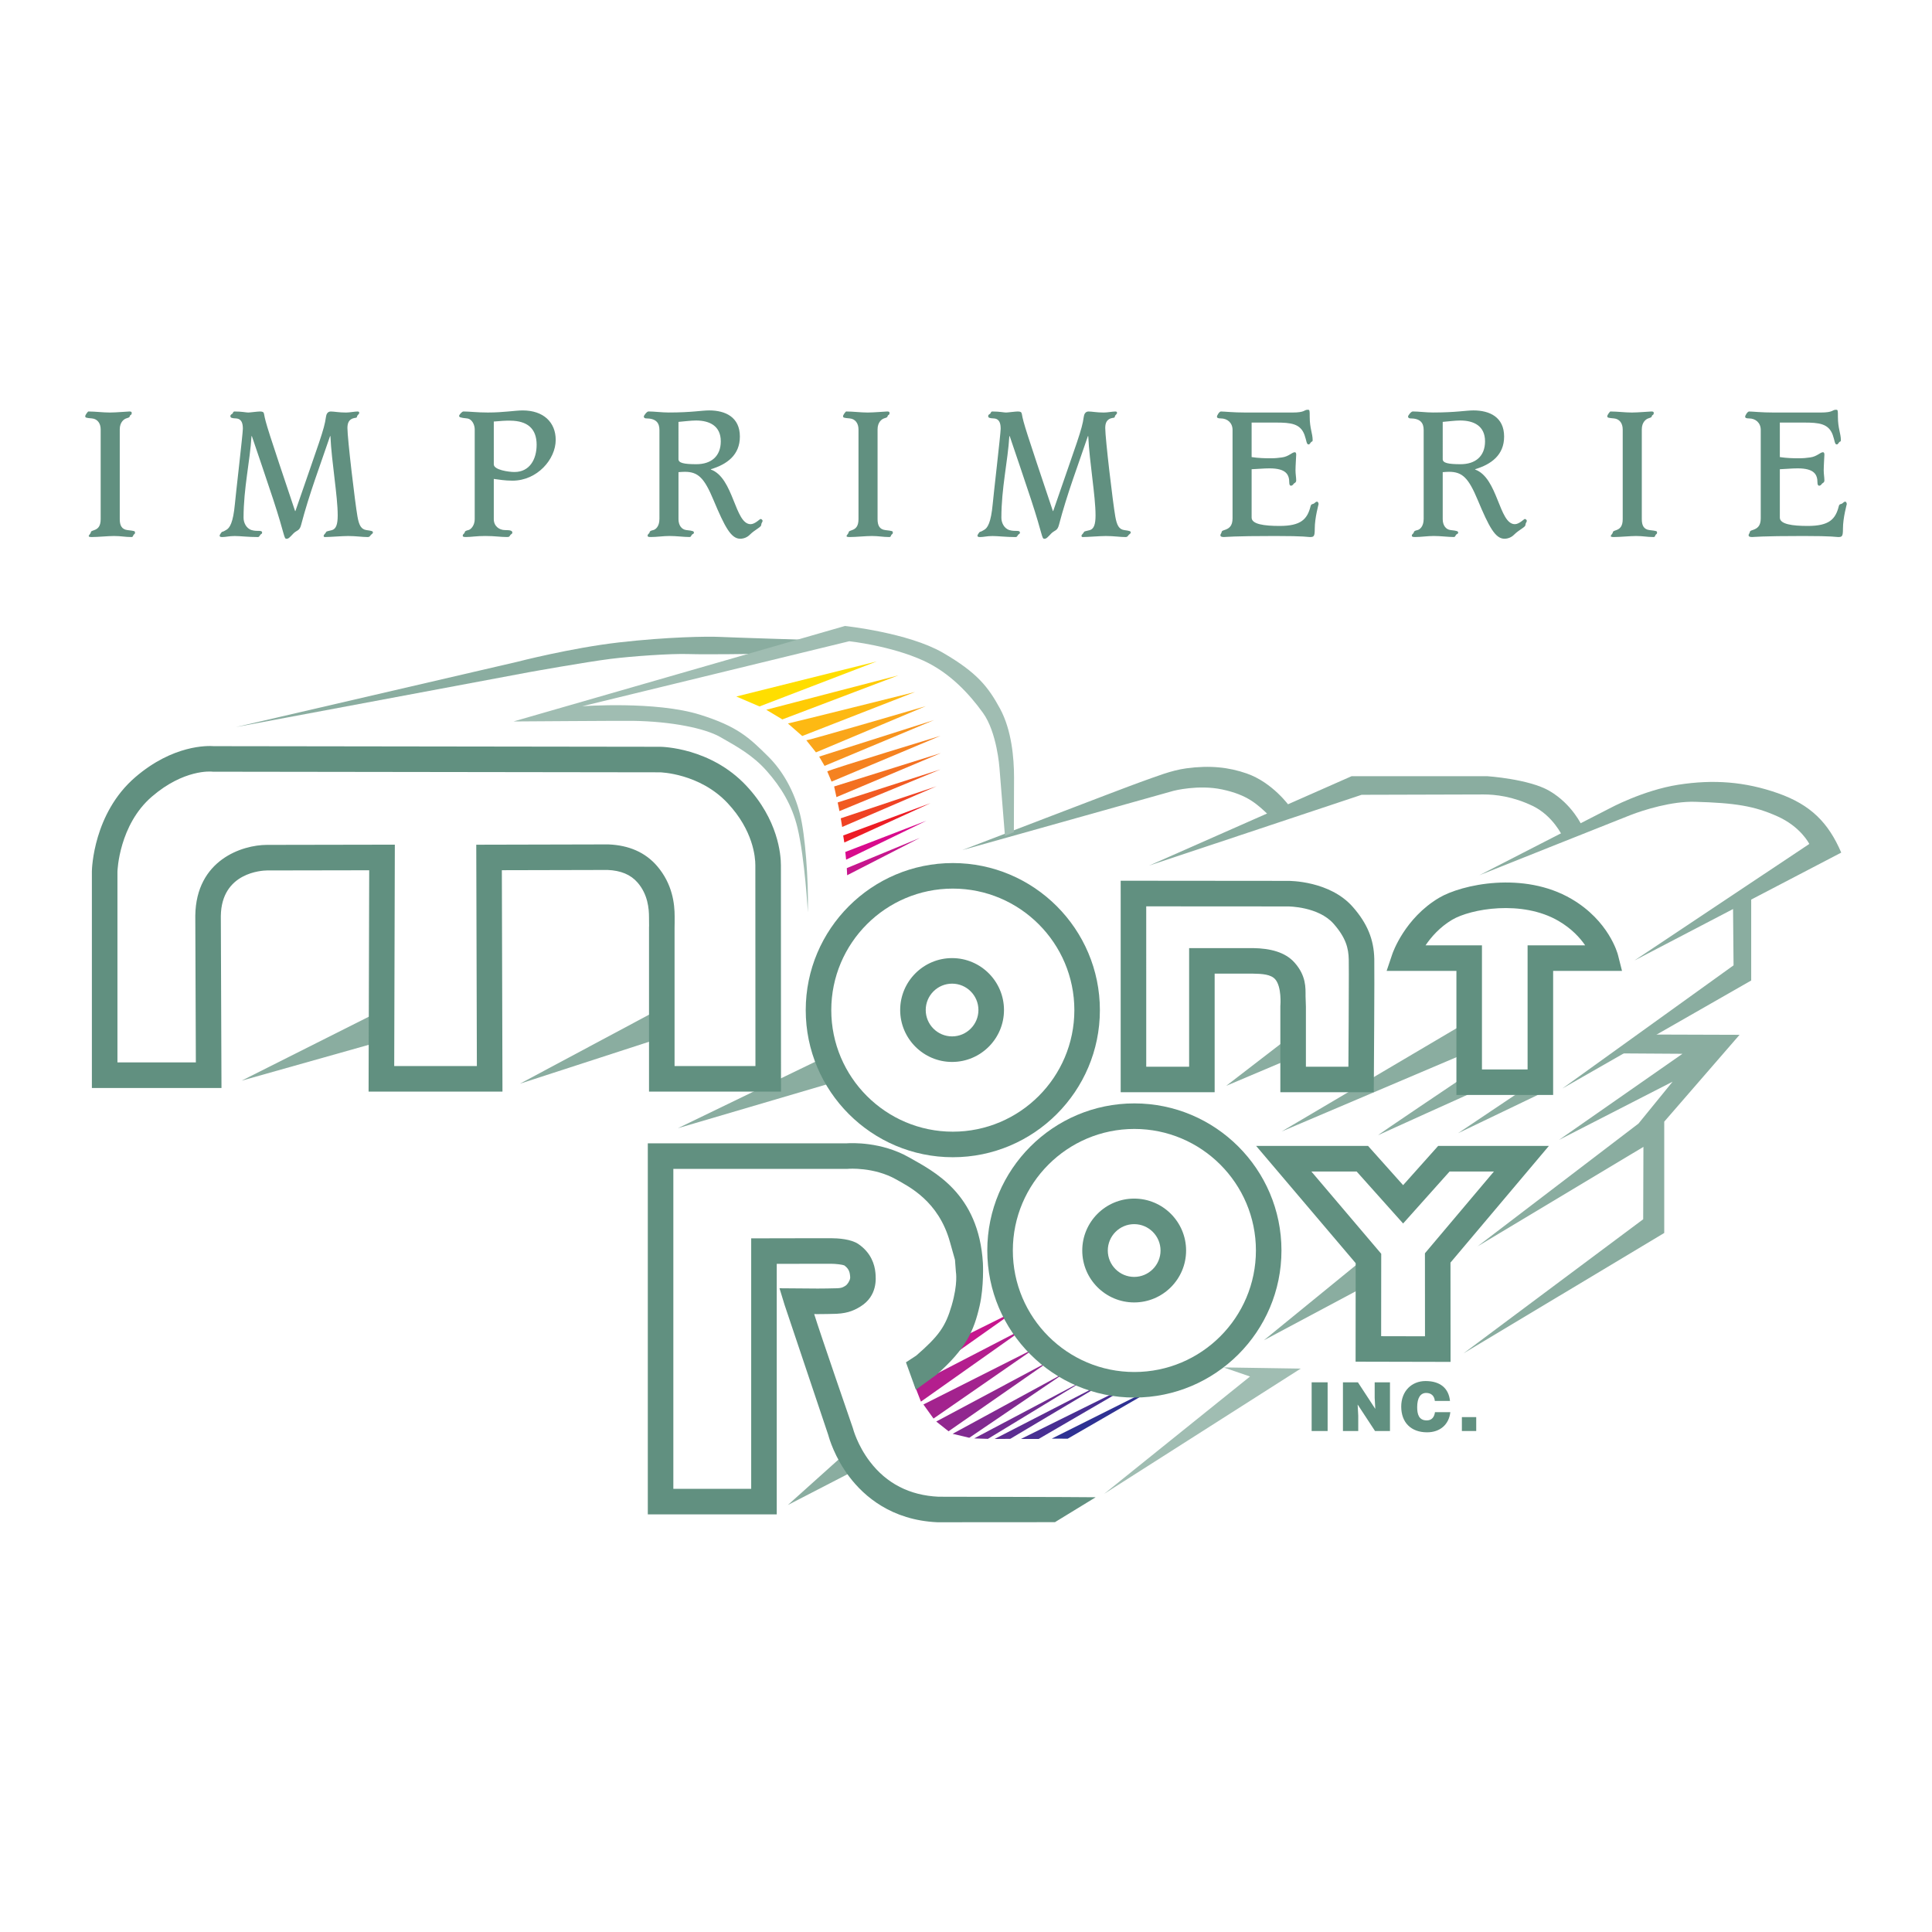 <?xml version="1.0" encoding="utf-8"?>
<!-- Generator: Adobe Illustrator 13.0.0, SVG Export Plug-In . SVG Version: 6.00 Build 14948)  -->
<!DOCTYPE svg PUBLIC "-//W3C//DTD SVG 1.0//EN" "http://www.w3.org/TR/2001/REC-SVG-20010904/DTD/svg10.dtd">
<svg version="1.0" id="Layer_1" xmlns="http://www.w3.org/2000/svg" xmlns:xlink="http://www.w3.org/1999/xlink" x="0px" y="0px"
	 width="192.756px" height="192.756px" viewBox="0 0 192.756 192.756" enable-background="new 0 0 192.756 192.756"
	 xml:space="preserve">
<g>
	<polygon fill-rule="evenodd" clip-rule="evenodd" fill="#FFFFFF" points="0,0 192.756,0 192.756,192.756 0,192.756 0,0 	"/>
	<path fill-rule="evenodd" clip-rule="evenodd" fill="#8AADA0" d="M114.643,86.361l20.207-8.92h13.531c0,0,4.15,0.276,6.189,1.457
		c2.307,1.335,3.277,3.52,3.277,3.52l-1.977,0.977c0,0-0.936-2.009-2.938-2.979c-2.004-0.971-3.764-1.153-4.916-1.153
		s-12.166,0.034-12.166,0.034L114.643,86.361L114.643,86.361z"/>
	<path fill-rule="evenodd" clip-rule="evenodd" fill="#8AADA0" d="M147.588,87.325l12.992-6.667c0,0,3.355-1.821,6.875-2.367
		s6.656-0.303,9.934,0.85c3.275,1.153,5.035,2.949,6.311,5.923l-20.633,10.765l17.447-11.629c0,0-0.836-1.707-3.188-2.758
		c-2.305-1.032-4.209-1.335-8.229-1.448c-2.27-0.063-5.059,0.791-6.453,1.337C161.248,81.875,147.588,87.325,147.588,87.325
		L147.588,87.325z"/>
	<polygon fill-rule="evenodd" clip-rule="evenodd" fill="#8AADA0" points="174.717,88.971 174.717,97.824 155.869,108.604 
		172.957,96.313 172.898,89.699 174.717,88.971 	"/>
	<polygon fill-rule="evenodd" clip-rule="evenodd" fill="#8AADA0" points="163.916,103.213 173.555,103.244 166.041,111.908 
		166.041,123.014 146.014,135.025 163.941,121.646 163.965,114.424 147.408,124.355 163.471,112.1 166.877,107.918 155.541,113.729 
		167.859,105.137 161.17,105.094 163.916,103.213 	"/>
	<polygon fill-rule="evenodd" clip-rule="evenodd" fill="#8AADA0" points="151.781,108.828 145.465,113.062 154.137,108.9 
		151.781,108.828 	"/>
	<polygon fill-rule="evenodd" clip-rule="evenodd" fill="#8AADA0" points="135.76,125.836 126.094,133.721 136.062,128.406 
		135.76,125.836 	"/>
	<path fill-rule="evenodd" clip-rule="evenodd" fill="#8AADA0" d="M145.832,107.6c0,0-8.676,5.826-8.312,5.645
		s9.398-4.248,9.398-4.248L145.832,107.6L145.832,107.6z"/>
	<polygon fill-rule="evenodd" clip-rule="evenodd" fill="#8AADA0" points="145.771,102.32 127.871,112.887 145.953,105.203 
		145.771,102.32 	"/>
	<polygon fill-rule="evenodd" clip-rule="evenodd" fill="#8AADA0" points="128.174,103.838 122.336,108.334 128.234,105.84 
		128.174,103.838 	"/>
	<polygon fill-rule="evenodd" clip-rule="evenodd" fill="#8AADA0" points="84.301,145.041 78.603,150.156 85.333,146.68 
		84.301,145.041 	"/>
	<polygon fill-rule="evenodd" clip-rule="evenodd" fill="#8AADA0" points="82.299,105.465 67.631,112.561 83.452,107.904 
		82.299,105.465 	"/>
	<polygon fill-rule="evenodd" clip-rule="evenodd" fill="#8AADA0" points="65.186,101.004 51.867,108.123 65.247,103.777 
		65.186,101.004 	"/>
	<polygon fill-rule="evenodd" clip-rule="evenodd" fill="#8AADA0" points="37.455,101.107 24.104,107.818 37.576,104.02 
		37.455,101.107 	"/>
	<path fill-rule="evenodd" clip-rule="evenodd" fill="#8AADA0" d="M23.52,72.543l28.073-6.511c0,0,5.401-1.396,10.195-1.942
		c4.793-0.546,8.799-0.607,10.013-0.546c1.213,0.061,9.042,0.304,9.042,0.304l-5.221,1.385c0,0-5.095,0.083-6.916,0.022
		c-1.82-0.061-5.762,0.228-7.767,0.479c-2.564,0.322-8.202,1.339-8.202,1.339L23.52,72.543L23.52,72.543z"/>
	<path fill-rule="evenodd" clip-rule="evenodd" fill="#8AADA0" d="M96.004,84.814l21.095-5.917c0,0,2.457-0.637,4.822-0.136
		c2.57,0.544,3.523,1.49,4.689,2.594l2.049-0.91c0,0-1.67-2.367-4.279-3.277c-1.771-0.618-3.66-0.832-6.023-0.511
		c-1.529,0.208-3.021,0.823-4.57,1.369C112.24,78.572,96.004,84.814,96.004,84.814L96.004,84.814z"/>
	<polygon fill-rule="evenodd" clip-rule="evenodd" fill="#A0BDB2" points="122.07,136.426 129.773,136.545 110.152,149.047 
		124.715,137.334 122.07,136.426 	"/>
	<path fill-rule="evenodd" clip-rule="evenodd" fill="#A0BDB2" d="M80.599,91.034c0,0-0.295-5.355-1.031-8.435
		c-0.547-2.292-1.666-4.092-3.062-5.67c-1.396-1.578-2.934-2.42-4.657-3.402c-1.517-0.865-4.847-1.553-8.726-1.608
		c-1.091-0.015-11.894,0.061-11.894,0.061l33.072-9.527c0,0,6.311,0.667,9.77,2.67s4.55,3.459,5.705,5.583
		c1.152,2.124,1.395,4.916,1.395,6.857s-0.018,5.463-0.018,5.463l-0.889,0.375l-0.549-6.81c0,0-0.244-3.52-1.639-5.461
		c-1.396-1.942-3.344-4.027-5.947-5.219c-3.247-1.486-7.397-1.935-7.397-1.935l-26.646,6.486c0,0,7.342-0.546,11.772,0.85
		c3.703,1.167,4.855,2.245,6.797,4.175c1.468,1.459,2.579,3.471,3.155,5.716C80.334,83.242,80.68,87.82,80.599,91.034L80.599,91.034
		z"/>
	<polygon fill-rule="evenodd" clip-rule="evenodd" fill="#FFDE00" points="73.463,69.49 87.466,65.994 75.775,70.482 73.463,69.49 	
		"/>
	<path fill-rule="evenodd" clip-rule="evenodd" fill="#FFCB05" d="M76.449,70.814c0.182-0.061,13.189-3.434,13.189-3.434
		l-11.582,4.396L76.449,70.814L76.449,70.814z"/>
	<path fill-rule="evenodd" clip-rule="evenodd" fill="#FDB913" d="M78.611,72.182c0.364-0.061,12.686-3.143,12.686-3.143
		l-11.259,4.393L78.611,72.182L78.611,72.182z"/>
	<path fill-rule="evenodd" clip-rule="evenodd" fill="#FAA61A" d="M80.446,73.855c0.304,0,11.919-3.402,11.919-3.402L81.41,75.064
		L80.446,73.855L80.446,73.855z"/>
	<polygon fill-rule="evenodd" clip-rule="evenodd" fill="#F7931E" points="81.728,75.487 93.189,71.841 82.266,76.412 
		81.728,75.487 	"/>
	<path fill-rule="evenodd" clip-rule="evenodd" fill="#F58220" d="M82.535,76.963c0.567-0.289,11.301-3.552,11.301-3.552
		l-10.872,4.571L82.535,76.963L82.535,76.963z"/>
	<polygon fill-rule="evenodd" clip-rule="evenodd" fill="#F37021" points="83.222,78.467 93.878,75.131 83.452,79.527 
		83.222,78.467 	"/>
	<polygon fill-rule="evenodd" clip-rule="evenodd" fill="#F15A22" points="83.576,80.061 93.829,76.765 83.752,80.924 
		83.576,80.061 	"/>
	<polygon fill-rule="evenodd" clip-rule="evenodd" fill="#EF4223" points="83.883,81.643 93.436,78.448 84.024,82.505 
		83.883,81.643 	"/>
	<polygon fill-rule="evenodd" clip-rule="evenodd" fill="#ED1C24" points="84.125,83.355 92.843,80.127 84.238,84.057 
		84.125,83.355 	"/>
	<polygon fill-rule="evenodd" clip-rule="evenodd" fill="#D80A8C" points="84.335,85 92.443,81.877 84.418,85.77 84.335,85 	"/>
	<polygon fill-rule="evenodd" clip-rule="evenodd" fill="#C6168D" points="84.486,86.611 91.781,83.595 84.521,87.323 
		84.486,86.611 	"/>
	<polygon fill-rule="evenodd" clip-rule="evenodd" fill="#A3238E" points="92.129,140.125 103.264,134.514 93.137,141.529 
		92.129,140.125 	"/>
	<polygon fill-rule="evenodd" clip-rule="evenodd" fill="#B41E8E" points="91.245,138.201 102.287,132.484 91.882,139.84 
		91.245,138.201 	"/>
	<polygon fill-rule="evenodd" clip-rule="evenodd" fill="#C6168D" points="90.701,136.049 101.305,130.783 91.384,137.797 
		90.701,136.049 	"/>
	<polygon fill-rule="evenodd" clip-rule="evenodd" fill="#91278F" points="93.41,141.826 104.721,135.787 94.638,142.799 
		93.41,141.826 	"/>
	<polygon fill-rule="evenodd" clip-rule="evenodd" fill="#812990" points="95.042,143.051 106.324,136.914 96.705,143.447 
		95.042,143.051 	"/>
	<polygon fill-rule="evenodd" clip-rule="evenodd" fill="#702C91" points="97.193,143.512 108.287,137.645 98.566,143.555 
		97.193,143.512 	"/>
	<polygon fill-rule="evenodd" clip-rule="evenodd" fill="#5C2D91" points="99.23,143.566 110.639,137.697 100.793,143.553 
		99.23,143.566 	"/>
	<polygon fill-rule="evenodd" clip-rule="evenodd" fill="#482F92" points="101.855,143.566 113.672,137.719 103.625,143.566 
		101.855,143.566 	"/>
	<polygon fill-rule="evenodd" clip-rule="evenodd" fill="#2E3192" points="104.934,143.531 116.889,137.553 106.525,143.539 
		104.934,143.531 	"/>
	<path fill-rule="evenodd" clip-rule="evenodd" fill="#619080" d="M13.493,77.544c-4.178,3.595-4.322,9.145-4.326,9.38l0,21.625
		h12.93c0,0-0.065-17.121-0.065-17.159c0.058-4.366,4.138-4.54,4.603-4.545c0,0,7.21-0.013,10.2-0.018
		c-0.006,2.272-0.061,22.085-0.061,22.085h13.357c0,0-0.055-19.827-0.061-22.091c2.024-0.005,10.48-0.024,10.55-0.025
		c1.325,0.055,2.303,0.465,2.989,1.255c1.029,1.185,1.142,2.6,1.142,3.471c0,0.319,0.009,0.867,0.008,0.874l-0.006,0.064l0,0.069
		v16.383h13.168c0,0-0.01-22.562-0.01-22.579c0-1.063-0.269-4.55-3.457-7.948c-3.565-3.8-8.397-3.877-8.601-3.879
		c-0.007,0-42.899-0.058-44.498-0.061C20.726,74.396,17.271,74.293,13.493,77.544L13.493,77.544L13.493,77.544z M15.156,79.476
		c3.186-2.742,5.892-2.502,6.005-2.49l0.063,0.006l0.077,0.001l44.541,0.061c0.027,0,3.955,0.091,6.752,3.073
		c2.553,2.722,2.767,5.39,2.767,6.198c0,0.012,0,0.063,0,0.063c0,0.014,0.007,15.376,0.01,19.974c-1.705,0-6.366,0-8.07,0
		c0-2.127,0-13.672,0-13.777c0.01-0.121,0.008-0.817,0.008-1.154c0-1.237-0.202-3.229-1.762-5.038
		c-1.16-1.343-2.788-2.065-4.84-2.146l-0.027-0.001l-13.164,0.031c0,0,0.054,19.817,0.061,22.084c-1.72,0-6.525,0-8.246,0
		c0.006-2.268,0.061-22.09,0.061-22.09l-12.766,0.023c-2.438,0.004-7.069,1.485-7.142,7.062c0,0,0.047,12.477,0.056,14.641
		c-1.691,0-6.138,0-7.823,0c0-2.24,0-18.998,0-19.035C11.719,86.863,11.88,82.294,15.156,79.476L15.156,79.476z"/>
	<path fill-rule="evenodd" clip-rule="evenodd" fill="#619080" d="M111.811,89.13v19.842h9.375c0,0,0-9.803,0-11.832
		c1.434,0,3.824,0,3.824,0c0.924,0.014,1.797,0.068,2.23,0.578c0.646,0.762,0.508,2.562,0.506,2.578l-0.006,0.055v0.066v8.555h9.32
		l0.01-1.264c0.002-0.426,0.072-10.442,0.043-12.021c-0.037-1.956-0.699-3.561-2.145-5.205c-2.303-2.617-6.316-2.599-6.486-2.597
		l-16.672-0.015V89.13L111.811,89.13L111.811,89.13z M114.359,90.426c2.139,0.004,14.137,0.009,14.137,0.009
		c0.045,0,3.037,0.002,4.559,1.731c1.223,1.392,1.488,2.434,1.51,3.571c0.006,0.263,0.008,0.782,0.008,1.46
		c0,2.459-0.027,7.02-0.043,9.229c-1.258,0-2.975,0-4.24,0c0-1.723,0-5.898,0-5.967c0.006-0.088-0.035-0.877-0.035-1.068
		c0-0.836,0.07-2.041-1.102-3.357c-0.936-1.052-2.443-1.416-4.123-1.442h-6.391c0,0,0,9.805,0,11.834c-1.271,0-3.01,0-4.279,0
		C114.359,104.377,114.359,92.477,114.359,90.426L114.359,90.426z"/>
	<path fill-rule="evenodd" clip-rule="evenodd" fill="#619080" d="M143.562,89.583c-3.414,2.038-4.602,5.457-4.65,5.601
		l-0.568,1.683c0,0,5.422,0,6.963,0c0,2.051,0,12.379,0,12.379h9.65c0,0,0-10.328,0-12.379c1.547,0,6.871,0,6.871,0l-0.402-1.588
		c-0.035-0.138-0.902-3.41-4.645-5.596C152.002,86.889,145.812,88.24,143.562,89.583L143.562,89.583L143.562,89.583z
		 M144.869,91.772c1.854-1.106,6.988-2.015,10.627,0.111c1.303,0.762,2.135,1.671,2.658,2.436c-1.709,0-5.746,0-5.746,0
		s0,10.328,0,12.378c-1.523,0-3.029,0-4.553,0c0-2.051,0-12.378,0-12.378s-3.943,0-5.629,0
		C142.791,93.484,143.645,92.503,144.869,91.772L144.869,91.772z"/>
	<path fill-rule="evenodd" clip-rule="evenodd" fill="#619080" d="M80.388,100.781c0,8.092,6.583,14.676,14.675,14.676
		c8.091,0,14.673-6.584,14.673-14.676c0-8.091-6.582-14.674-14.673-14.674C86.971,86.107,80.388,92.69,80.388,100.781
		L80.388,100.781L80.388,100.781z M82.937,100.781c0-6.686,5.44-12.125,12.126-12.125c6.685,0,12.126,5.439,12.126,12.125
		c0,6.686-5.441,12.127-12.126,12.127C88.377,112.908,82.937,107.467,82.937,100.781L82.937,100.781z"/>
	<path fill-rule="evenodd" clip-rule="evenodd" fill="#619080" d="M89.811,100.77c0,2.855,2.324,5.18,5.179,5.18
		c2.854,0,5.178-2.324,5.178-5.18s-2.324-5.18-5.178-5.18C92.135,95.589,89.811,97.914,89.811,100.77L89.811,100.77L89.811,100.77z
		 M92.36,100.77c0-1.451,1.18-2.631,2.63-2.631c1.449,0,2.628,1.18,2.628,2.631s-1.18,2.631-2.628,2.631
		C93.54,103.4,92.36,102.221,92.36,100.77L92.36,100.77z"/>
	<path fill-rule="evenodd" clip-rule="evenodd" fill="#619080" d="M98.502,124.76c0,8.092,6.584,14.674,14.674,14.674
		c8.092,0,14.676-6.582,14.676-14.674s-6.584-14.674-14.676-14.674C105.086,110.086,98.502,116.668,98.502,124.76L98.502,124.76
		L98.502,124.76z M101.051,124.76c0-6.686,5.439-12.125,12.125-12.125c6.688,0,12.127,5.439,12.127,12.125
		c0,6.688-5.439,12.125-12.127,12.125C106.49,136.885,101.051,131.447,101.051,124.76L101.051,124.76z"/>
	<path fill-rule="evenodd" clip-rule="evenodd" fill="#619080" d="M107.977,124.766c0,2.855,2.322,5.178,5.18,5.178
		c2.855,0,5.18-2.322,5.18-5.178c0-2.857-2.324-5.182-5.18-5.182C110.299,119.584,107.977,121.908,107.977,124.766L107.977,124.766
		L107.977,124.766z M110.525,124.766c0-1.451,1.18-2.633,2.631-2.633s2.631,1.182,2.631,2.633c0,1.449-1.18,2.631-2.631,2.631
		S110.525,126.215,110.525,124.766L110.525,124.766z"/>
	<path fill-rule="evenodd" clip-rule="evenodd" fill="#619080" d="M151.791,114.33h-8.307c0,0-2.379,2.664-3.496,3.914
		c-1.115-1.25-3.496-3.914-3.496-3.914h-11.166c0,0,9.365,11.031,9.93,11.695c-0.002,0.865-0.008,9.83-0.008,9.83l9.475,0.021
		c0,0-0.006-9.047-0.008-9.906c0.559-0.664,9.818-11.641,9.818-11.641H151.791L151.791,114.33L151.791,114.33z M149.049,116.881
		c-2.197,2.604-6.883,8.158-6.883,8.158s0.006,6.242,0.006,8.283c-1.316-0.004-3.062-0.006-4.375-0.01
		c0.002-2.031,0.008-8.223,0.008-8.223s-4.752-5.596-6.971-8.209c2.059,0,3.91,0,4.518,0c0.625,0.697,4.637,5.188,4.637,5.188
		s4.012-4.49,4.637-5.188C145.229,116.881,147.025,116.881,149.049,116.881L149.049,116.881z"/>
	<polygon fill-rule="evenodd" clip-rule="evenodd" fill="#619080" points="130.863,142.773 130.863,137.914 132.457,137.914 
		132.457,142.773 130.863,142.773 	"/>
	<polygon fill-rule="evenodd" clip-rule="evenodd" fill="#619080" points="137.213,140.566 137.152,139.461 137.152,137.914 
		138.678,137.914 138.678,142.773 137.186,142.773 135.451,140.129 135.512,141.236 135.512,142.773 133.986,142.773 
		133.986,137.914 135.479,137.914 137.213,140.566 	"/>
	<path fill-rule="evenodd" clip-rule="evenodd" fill="#619080" d="M143.154,139.771c-0.047-0.508-0.363-0.797-0.863-0.797
		c-0.561,0-0.898,0.479-0.898,1.418c0,0.682,0.148,1.322,0.959,1.322c0.514,0,0.756-0.357,0.816-0.824h1.533
		c-0.143,1.256-1.041,2.012-2.322,2.012c-1.607,0-2.578-0.984-2.578-2.564c0-1.572,1.066-2.551,2.422-2.551
		c1.486,0,2.316,0.734,2.443,1.984H143.154L143.154,139.771z"/>
	<polygon fill-rule="evenodd" clip-rule="evenodd" fill="#619080" points="145.852,142.773 145.852,141.385 147.283,141.385 
		147.283,142.773 145.852,142.773 	"/>
	<path fill-rule="evenodd" clip-rule="evenodd" fill="#619080" d="M10.044,42.836c0-0.588-0.312-1.038-0.865-1.09
		c-0.588-0.052-0.675-0.069-0.675-0.225c0-0.121,0.26-0.467,0.312-0.467c0.709,0,1.436,0.104,2.146,0.104
		c0.623,0,1.765-0.104,1.938-0.104c0.139,0,0.242,0.017,0.242,0.138c0,0.259-0.173,0.173-0.19,0.329
		c-0.035,0.139-0.121,0.139-0.364,0.225c-0.208,0.069-0.64,0.363-0.64,1.09v8.962c0,0.588,0.173,1.021,0.778,1.09
		c0.709,0.086,0.744,0.086,0.744,0.26c0,0.138-0.069,0.121-0.139,0.208c-0.069,0.086-0.035,0.225-0.225,0.225
		c-0.64,0-1.021-0.104-1.73-0.104c-0.605,0-1.591,0.104-2.197,0.104c-0.225,0-0.329-0.017-0.329-0.104
		c0-0.069,0.19-0.242,0.208-0.346c0.018-0.138,0.069-0.138,0.346-0.242c0.346-0.121,0.64-0.363,0.64-1.09V42.836L10.044,42.836z"/>
	<path fill-rule="evenodd" clip-rule="evenodd" fill="#619080" d="M23.539,41.746c-0.38-0.018-0.553-0.052-0.553-0.225
		c0-0.19,0.173-0.19,0.225-0.277c0.052-0.086,0.052-0.19,0.19-0.19c0.744,0,1.142,0.104,1.367,0.104
		c0.173,0,0.935-0.104,1.159-0.104c0.277,0,0.381,0.052,0.416,0.242c0.156,0.9,0.415,1.696,3.097,9.689h0.034
		c2.405-6.99,2.872-8.097,3.045-9.377c0.034-0.277,0.155-0.553,0.484-0.553c0.346,0,0.796,0.104,1.522,0.104
		c0.363,0,0.865-0.104,1.142-0.104c0.138,0,0.173,0.052,0.173,0.138c0,0.121-0.19,0.225-0.208,0.329
		c-0.035,0.225-0.138,0.121-0.433,0.225c-0.329,0.121-0.536,0.38-0.536,0.952c0,1.055,0.761,7.474,1.003,8.841
		c0.155,0.865,0.363,1.28,0.917,1.35c0.501,0.069,0.623,0.104,0.623,0.225c0,0.138-0.156,0.19-0.208,0.259
		c-0.104,0.139-0.139,0.208-0.312,0.208c-0.554,0-1.159-0.104-1.955-0.104c-0.605,0-1.816,0.104-2.318,0.104
		c-0.069,0-0.121-0.034-0.121-0.121c0-0.122,0.156-0.191,0.259-0.398c0.035-0.069,0.346-0.104,0.571-0.173
		c0.415-0.121,0.571-0.588,0.571-1.471c0-1.938-0.605-5.277-0.727-7.907h-0.035c-0.986,2.907-2.076,5.761-2.889,8.858
		c-0.156,0.605-0.416,0.519-0.744,0.831c-0.38,0.398-0.502,0.554-0.709,0.554c-0.277,0-0.138-0.294-1.332-3.928
		c-0.692-2.093-1.592-4.741-2.128-6.315h-0.035C24.94,46.054,24.3,48.684,24.3,51.66c0,0.45,0.242,1.056,0.813,1.229
		c0.588,0.173,1.038-0.052,1.038,0.26c0,0.138-0.156,0.138-0.19,0.225c-0.104,0.173-0.139,0.208-0.243,0.208
		c-0.969,0-1.748-0.104-2.301-0.104c-0.553,0-0.899,0.104-1.229,0.104c-0.207,0-0.276-0.034-0.276-0.156
		c0-0.052,0.19-0.346,0.242-0.363c0.121-0.017,0.294-0.121,0.38-0.173c0.398-0.19,0.727-0.761,0.9-2.595
		c0.052-0.657,0.796-7.042,0.796-7.509C24.231,42.265,24.127,41.78,23.539,41.746L23.539,41.746z"/>
	<path fill-rule="evenodd" clip-rule="evenodd" fill="#619080" d="M49.266,42.057c0.519-0.052,1.332-0.104,1.661-0.086
		c1.661,0.018,2.613,0.761,2.613,2.405c0,1.418-0.675,2.716-2.215,2.716c-0.571,0-2.059-0.208-2.059-0.761V42.057L49.266,42.057
		L49.266,42.057z M47.363,51.798c0,0.623-0.381,1.038-0.64,1.09c-0.156,0.035-0.329,0.086-0.346,0.19
		c-0.035,0.19-0.208,0.19-0.208,0.363c0,0.121,0.104,0.138,0.329,0.138c0.519,0,1.021-0.104,1.92-0.104
		c0.986,0,1.471,0.104,2.146,0.104c0.242,0,0.259-0.034,0.346-0.19c0.052-0.086,0.208-0.121,0.208-0.242
		c0-0.208-0.208-0.26-0.727-0.26c-0.588,0-1.125-0.398-1.125-1.09v-4.014c0.554,0.069,1.073,0.173,1.869,0.173
		c2.457,0,4.308-2.128,4.308-4.066c0-1.765-1.229-2.941-3.287-2.941c-0.778,0-1.886,0.208-3.478,0.208
		c-1.107,0-1.834-0.104-2.439-0.104c-0.156,0-0.433,0.346-0.433,0.433c0,0.138,0.104,0.19,0.778,0.259
		c0.537,0.052,0.779,0.674,0.779,1.09V51.798L47.363,51.798z"/>
	<path fill-rule="evenodd" clip-rule="evenodd" fill="#619080" d="M67.692,42.092c0.45-0.035,1.228-0.138,1.747-0.138
		c1.35,0,2.474,0.536,2.474,2.076c0,1.488-0.951,2.284-2.439,2.284c-1.228,0-1.782-0.121-1.782-0.502V42.092L67.692,42.092
		L67.692,42.092z M65.789,51.798c0,0.727-0.38,1.038-0.623,1.09c-0.156,0.035-0.329,0.086-0.346,0.19
		c-0.035,0.19-0.208,0.19-0.208,0.363c0,0.121,0.104,0.138,0.329,0.138c0.605,0,1.228-0.104,1.851-0.104
		c0.709,0,1.436,0.104,2.007,0.104c0.139,0,0.139-0.104,0.225-0.225c0.086-0.087,0.208-0.087,0.208-0.208
		c0-0.139-0.069-0.19-0.744-0.26c-0.501-0.052-0.795-0.502-0.795-1.09v-4.689c0.242-0.017,0.432-0.035,0.623-0.035
		c1.35,0,1.955,0.623,2.872,2.82c1.125,2.682,1.748,3.858,2.665,3.858c0.363,0,0.709-0.156,0.934-0.381
		c0.554-0.554,1.16-0.761,1.16-1.003c0-0.173,0.138-0.294,0.138-0.398c0-0.086-0.104-0.19-0.208-0.19
		c-0.069,0-0.554,0.519-0.986,0.519c-1.592,0-1.678-4.619-3.962-5.45v-0.035c1.609-0.484,2.889-1.419,2.889-3.253
		c0-1.938-1.436-2.612-3.062-2.612c-0.761,0-1.747,0.208-4.031,0.208c-0.709,0-1.436-0.104-2.024-0.104
		c-0.173,0-0.467,0.415-0.467,0.501c0,0.138,0.121,0.19,0.208,0.19c1.038,0,1.35,0.467,1.35,1.159V51.798L65.789,51.798z"/>
	<path fill-rule="evenodd" clip-rule="evenodd" fill="#619080" d="M85.651,42.836c0-0.588-0.312-1.038-0.865-1.09
		c-0.588-0.052-0.675-0.069-0.675-0.225c0-0.121,0.259-0.467,0.312-0.467c0.709,0,1.436,0.104,2.146,0.104
		c0.623,0,1.765-0.104,1.938-0.104c0.139,0,0.242,0.017,0.242,0.138c0,0.259-0.173,0.173-0.19,0.329
		c-0.035,0.139-0.121,0.139-0.364,0.225c-0.208,0.069-0.64,0.363-0.64,1.09v8.962c0,0.588,0.173,1.021,0.779,1.09
		c0.709,0.086,0.744,0.086,0.744,0.26c0,0.138-0.069,0.121-0.139,0.208c-0.069,0.086-0.035,0.225-0.225,0.225
		c-0.64,0-1.021-0.104-1.73-0.104c-0.605,0-1.592,0.104-2.197,0.104c-0.225,0-0.329-0.017-0.329-0.104
		c0-0.069,0.19-0.242,0.208-0.346c0.017-0.138,0.069-0.138,0.346-0.242c0.346-0.121,0.64-0.363,0.64-1.09V42.836L85.651,42.836z"/>
	<path fill-rule="evenodd" clip-rule="evenodd" fill="#619080" d="M99.146,41.746c-0.381-0.018-0.555-0.052-0.555-0.225
		c0-0.19,0.174-0.19,0.227-0.277c0.051-0.086,0.051-0.19,0.189-0.19c0.744,0,1.143,0.104,1.367,0.104
		c0.172,0,0.934-0.104,1.158-0.104c0.277,0,0.381,0.052,0.416,0.242c0.156,0.9,0.416,1.696,3.098,9.689h0.033
		c2.406-6.99,2.873-8.097,3.045-9.377c0.035-0.277,0.156-0.553,0.484-0.553c0.346,0,0.797,0.104,1.523,0.104
		c0.363,0,0.865-0.104,1.143-0.104c0.137,0,0.172,0.052,0.172,0.138c0,0.121-0.189,0.225-0.207,0.329
		c-0.035,0.225-0.139,0.121-0.434,0.225c-0.328,0.121-0.535,0.38-0.535,0.952c0,1.055,0.762,7.474,1.004,8.841
		c0.154,0.865,0.363,1.28,0.916,1.35c0.502,0.069,0.623,0.104,0.623,0.225c0,0.138-0.156,0.19-0.207,0.259
		c-0.104,0.139-0.139,0.208-0.312,0.208c-0.553,0-1.158-0.104-1.955-0.104c-0.605,0-1.816,0.104-2.318,0.104
		c-0.068,0-0.121-0.034-0.121-0.121c0-0.122,0.156-0.191,0.26-0.398c0.035-0.069,0.346-0.104,0.57-0.173
		c0.416-0.121,0.572-0.588,0.572-1.471c0-1.938-0.605-5.277-0.727-7.907h-0.035c-0.986,2.907-2.076,5.761-2.889,8.858
		c-0.156,0.605-0.416,0.519-0.744,0.831c-0.381,0.398-0.502,0.554-0.709,0.554c-0.277,0-0.139-0.294-1.334-3.928
		c-0.691-2.093-1.592-4.741-2.127-6.315h-0.035c-0.156,2.543-0.795,5.173-0.795,8.149c0,0.45,0.242,1.056,0.812,1.229
		c0.588,0.173,1.039-0.052,1.039,0.26c0,0.138-0.156,0.138-0.191,0.225c-0.104,0.173-0.139,0.208-0.242,0.208
		c-0.969,0-1.748-0.104-2.301-0.104c-0.555,0-0.9,0.104-1.229,0.104c-0.208,0-0.276-0.034-0.276-0.156
		c0-0.052,0.19-0.346,0.242-0.363c0.121-0.017,0.294-0.121,0.38-0.173c0.398-0.19,0.727-0.761,0.9-2.595
		c0.051-0.657,0.795-7.042,0.795-7.509C99.838,42.265,99.734,41.78,99.146,41.746L99.146,41.746z"/>
	<path fill-rule="evenodd" clip-rule="evenodd" fill="#619080" d="M122.971,42.888c0-0.692-0.502-1.142-1.178-1.142
		c-0.275,0-0.379-0.052-0.379-0.19c0-0.086,0.225-0.501,0.396-0.501c0.381,0,1.16,0.104,2.51,0.104h4.602
		c1.332,0,1.143-0.277,1.557-0.277c0.191,0,0.191,0.052,0.191,0.709c0,1.142,0.293,1.661,0.293,2.318
		c0,0.208-0.086,0.086-0.189,0.242c-0.086,0.121-0.121,0.19-0.225,0.19c-0.207,0-0.191-0.381-0.398-0.952
		c-0.414-1.125-1.35-1.229-2.871-1.229h-2.406v3.443c0.658,0.104,1.367,0.121,1.869,0.121c0.467,0,0.812-0.035,1.158-0.086
		c0.676-0.086,1.004-0.519,1.281-0.519c0.104,0,0.139,0.104,0.139,0.243c0,0.121-0.07,1.142-0.07,1.557
		c0,0.364,0.07,0.727,0.07,1.004c0,0.259-0.191,0.242-0.277,0.38c-0.051,0.086-0.156,0.156-0.242,0.156
		c-0.121,0-0.172-0.121-0.172-0.312c0-0.796-0.312-1.419-1.973-1.419c-0.623,0-1.211,0.07-1.783,0.087v4.827
		c0,0.657,1.246,0.831,2.787,0.831c2.127,0,2.768-0.658,3.096-1.973c0.07-0.277,0.242-0.156,0.398-0.312
		c0.068-0.069,0.156-0.138,0.26-0.138c0.068,0,0.139,0.138,0.139,0.242c0,0.052-0.381,1.35-0.381,2.457
		c0,0.779-0.088,0.831-0.484,0.831c-0.277,0-0.398-0.104-3.479-0.104c-4.326,0-4.844,0.104-5.104,0.104
		c-0.225,0-0.346-0.052-0.346-0.173c0-0.156,0.104-0.173,0.121-0.329c0.018-0.104,0.104-0.139,0.26-0.19
		c0.502-0.156,0.83-0.415,0.83-1.177V42.888L122.971,42.888z"/>
	<path fill-rule="evenodd" clip-rule="evenodd" fill="#619080" d="M143.939,42.092c0.449-0.035,1.229-0.138,1.748-0.138
		c1.35,0,2.475,0.536,2.475,2.076c0,1.488-0.953,2.284-2.441,2.284c-1.227,0-1.781-0.121-1.781-0.502V42.092L143.939,42.092
		L143.939,42.092z M142.037,51.798c0,0.727-0.381,1.038-0.623,1.09c-0.156,0.035-0.328,0.086-0.346,0.19
		c-0.035,0.19-0.209,0.19-0.209,0.363c0,0.121,0.105,0.138,0.33,0.138c0.605,0,1.229-0.104,1.85-0.104
		c0.711,0,1.438,0.104,2.008,0.104c0.139,0,0.139-0.104,0.225-0.225c0.088-0.087,0.209-0.087,0.209-0.208
		c0-0.139-0.07-0.19-0.744-0.26c-0.502-0.052-0.797-0.502-0.797-1.09v-4.689c0.242-0.017,0.432-0.035,0.623-0.035
		c1.35,0,1.955,0.623,2.873,2.82c1.123,2.682,1.746,3.858,2.664,3.858c0.363,0,0.709-0.156,0.934-0.381
		c0.555-0.554,1.16-0.761,1.16-1.003c0-0.173,0.137-0.294,0.137-0.398c0-0.086-0.104-0.19-0.207-0.19
		c-0.068,0-0.553,0.519-0.986,0.519c-1.592,0-1.678-4.619-3.961-5.45v-0.035c1.609-0.484,2.889-1.419,2.889-3.253
		c0-1.938-1.436-2.612-3.062-2.612c-0.762,0-1.748,0.208-4.031,0.208c-0.709,0-1.436-0.104-2.023-0.104
		c-0.174,0-0.469,0.415-0.469,0.501c0,0.138,0.121,0.19,0.209,0.19c1.037,0,1.35,0.467,1.35,1.159V51.798L142.037,51.798z"/>
	<path fill-rule="evenodd" clip-rule="evenodd" fill="#619080" d="M161.898,42.836c0-0.588-0.311-1.038-0.865-1.09
		c-0.588-0.052-0.674-0.069-0.674-0.225c0-0.121,0.26-0.467,0.311-0.467c0.709,0,1.436,0.104,2.146,0.104
		c0.621,0,1.764-0.104,1.938-0.104c0.139,0,0.242,0.017,0.242,0.138c0,0.259-0.174,0.173-0.191,0.329
		c-0.033,0.139-0.121,0.139-0.363,0.225c-0.207,0.069-0.639,0.363-0.639,1.09v8.962c0,0.588,0.172,1.021,0.777,1.09
		c0.711,0.086,0.744,0.086,0.744,0.26c0,0.138-0.068,0.121-0.139,0.208c-0.068,0.086-0.033,0.225-0.225,0.225
		c-0.641,0-1.021-0.104-1.73-0.104c-0.605,0-1.592,0.104-2.197,0.104c-0.225,0-0.328-0.017-0.328-0.104
		c0-0.069,0.189-0.242,0.207-0.346c0.018-0.138,0.07-0.138,0.346-0.242c0.346-0.121,0.641-0.363,0.641-1.09V42.836L161.898,42.836z"
		/>
	<path fill-rule="evenodd" clip-rule="evenodd" fill="#619080" d="M175.67,42.888c0-0.692-0.502-1.142-1.176-1.142
		c-0.277,0-0.381-0.052-0.381-0.19c0-0.086,0.225-0.501,0.398-0.501c0.381,0,1.158,0.104,2.508,0.104h4.604
		c1.332,0,1.141-0.277,1.557-0.277c0.189,0,0.189,0.052,0.189,0.709c0,1.142,0.295,1.661,0.295,2.318
		c0,0.208-0.086,0.086-0.191,0.242c-0.086,0.121-0.121,0.19-0.225,0.19c-0.207,0-0.189-0.381-0.396-0.952
		c-0.416-1.125-1.35-1.229-2.873-1.229h-2.404v3.443c0.656,0.104,1.367,0.121,1.867,0.121c0.469,0,0.814-0.035,1.16-0.086
		c0.674-0.086,1.004-0.519,1.279-0.519c0.105,0,0.139,0.104,0.139,0.243c0,0.121-0.068,1.142-0.068,1.557
		c0,0.364,0.068,0.727,0.068,1.004c0,0.259-0.189,0.242-0.275,0.38c-0.053,0.086-0.156,0.156-0.242,0.156
		c-0.121,0-0.174-0.121-0.174-0.312c0-0.796-0.311-1.419-1.973-1.419c-0.623,0-1.211,0.07-1.781,0.087v4.827
		c0,0.657,1.244,0.831,2.785,0.831c2.127,0,2.768-0.658,3.098-1.973c0.068-0.277,0.24-0.156,0.396-0.312
		c0.07-0.069,0.156-0.138,0.26-0.138c0.07,0,0.139,0.138,0.139,0.242c0,0.052-0.381,1.35-0.381,2.457
		c0,0.779-0.086,0.831-0.484,0.831c-0.277,0-0.398-0.104-3.479-0.104c-4.324,0-4.844,0.104-5.104,0.104
		c-0.225,0-0.346-0.052-0.346-0.173c0-0.156,0.104-0.173,0.121-0.329c0.018-0.104,0.104-0.139,0.26-0.19
		c0.502-0.156,0.83-0.415,0.83-1.177V42.888L175.67,42.888z"/>
	<path fill-rule="evenodd" clip-rule="evenodd" fill="#619080" d="M98.066,126.035c-0.411-6.984-4.908-9.166-7.381-10.57
		c-2.758-1.564-5.732-1.43-6.229-1.395c-0.096,0-19.825,0-19.825,0v37.018h12.865c0,0,0-23.127,0-24.992
		c1.748-0.002,4.341-0.01,4.341-0.01h1.06c0.501,0.002,1.137,0.08,1.336,0.162c0.356,0.258,0.53,0.547,0.57,0.963
		c0.011,0.121,0.032,0.227,0.017,0.314c-0.054,0.314-0.291,0.645-0.465,0.752c-0.333,0.207-0.427,0.266-1.399,0.264l-0.442,0.01
		l-0.924,0.008l-3.819-0.029l0.51,1.666c0,0,4.345,12.938,4.361,12.99c0.085,0.32,0.632,2.227,2.107,4.168
		c1.479,1.945,4.202,4.311,8.769,4.521l11.734-0.008l4.064-2.486c-1.682-0.029-15.68-0.053-15.68-0.053
		c-2.878-0.133-5.185-1.316-6.858-3.518c-1.248-1.643-1.67-3.27-1.674-3.285l-0.008-0.031c0,0-3.263-9.445-3.864-11.389
		c0.096,0,0.347,0.004,0.347,0.004l0.958-0.01l0.414-0.01c1.422,0.004,2.137-0.268,2.892-0.734c1.719-1.062,1.552-2.812,1.497-3.387
		c-0.078-0.816-0.433-1.973-1.684-2.84c-0.735-0.51-2.042-0.59-2.756-0.592h-1.066c-0.001,0-6.887,0.014-6.887,0.014
		s0,22.803,0,24.988c-1.445,0-6.322,0-7.767,0c0-2.186,0-29.734,0-31.92c1.445,0,3.884,0,3.884,0H84.56l0.059-0.004
		c0.025-0.004,2.567-0.205,4.81,1.066c1.264,0.719,4.212,2.143,5.35,6.24l0.5,1.773l0.091,1.199
		c0.001,0.018,0.223,1.154-0.424,3.367c-0.612,2.094-1.284,3.037-3.535,4.992l-1.023,0.668l0.987,2.73l2.058-1.492
		c2.939-2.59,3.728-4.35,4.304-6.867C98.186,128.326,98.066,126.035,98.066,126.035L98.066,126.035z"/>
</g>
</svg>
